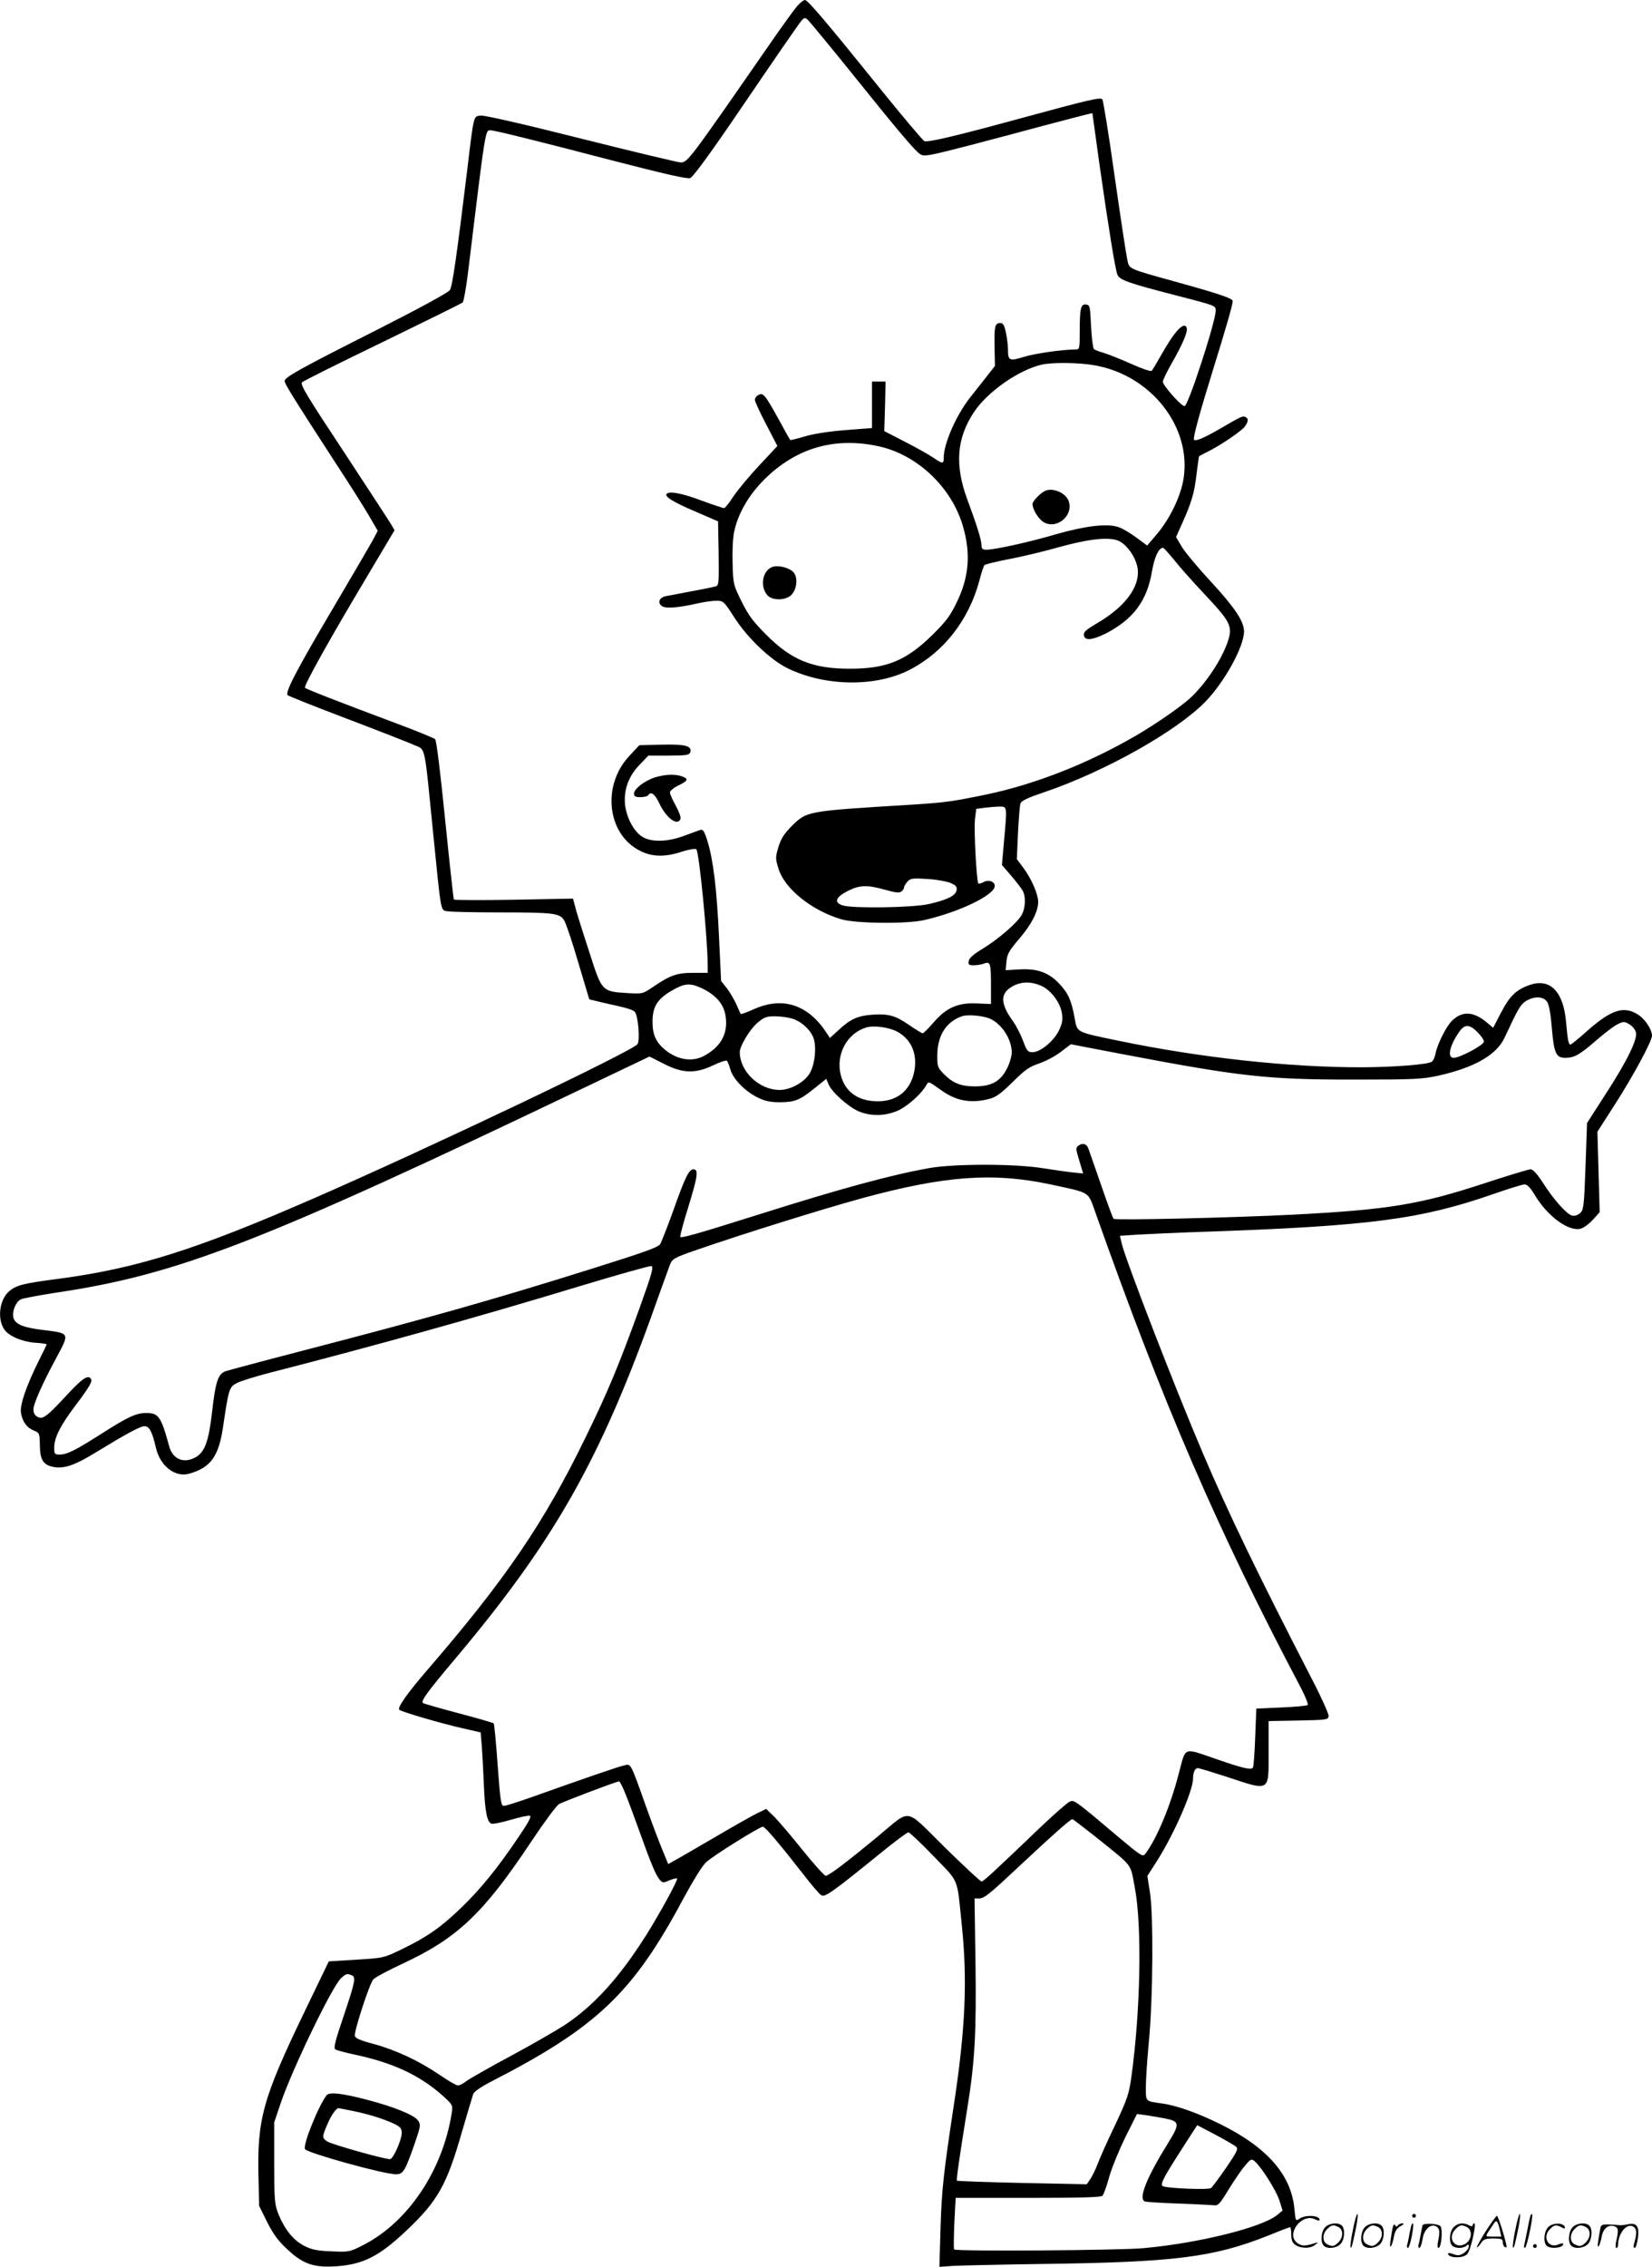 <svg version="1.0" xmlns="http://www.w3.org/2000/svg"
  viewBox="0 0 874.702 1200"
 preserveAspectRatio="xMidYMid meet">
<g transform="translate(-0.298,1200) scale(0.1,-0.1)"
fill="#000000" stroke="none">
<path d="M4223 11967 c-15 -18 -80 -107 -142 -197 -429 -619 -437 -630 -474
-630 -12 0 -247 56 -522 125 -292 74 -515 125 -535 123 -41 -4 -37 13 -75
-303 -54 -443 -77 -601 -90 -621 -9 -13 -163 -97 -384 -209 -410 -207 -491
-252 -491 -272 0 -15 50 -95 257 -414 78 -119 163 -253 189 -298 l47 -81 -28
-53 c-16 -28 -104 -180 -197 -337 -203 -343 -267 -465 -252 -480 5 -5 146 -61
312 -124 166 -63 326 -126 356 -139 64 -29 54 15 101 -453 45 -449 40 -421 77
-428 17 -3 137 -6 268 -6 297 0 326 -4 350 -42 10 -16 44 -117 75 -224 l58
-194 36 -9 c20 -5 71 -17 113 -26 43 -9 84 -22 91 -30 19 -18 30 -154 15 -173
-34 -40 -1090 -543 -1696 -808 -637 -279 -954 -379 -1372 -434 -184 -24 -220
-33 -258 -65 -52 -44 -65 -147 -26 -203 24 -35 92 -64 161 -70 35 -2 63 -6 63
-9 0 -2 -20 -43 -44 -91 -63 -127 -99 -230 -92 -271 7 -46 31 -79 68 -94 30
-12 31 -14 32 -79 1 -77 19 -104 74 -114 54 -10 112 10 215 73 169 103 242
143 265 143 26 0 41 -29 61 -116 23 -96 102 -157 177 -135 114 33 156 92 179
254 29 196 32 205 73 226 20 10 93 33 162 51 587 151 1097 293 1665 465 192
58 357 104 366 103 14 -3 5 -37 -60 -218 -110 -304 -168 -445 -287 -688 -220
-453 -423 -751 -838 -1232 -108 -125 -160 -200 -149 -211 12 -11 224 -73 335
-98 l96 -22 6 -72 c3 -40 8 -133 11 -207 6 -142 17 -195 40 -204 8 -3 53 6
101 20 47 14 93 24 102 22 11 -2 -5 -33 -63 -118 -108 -160 -198 -271 -301
-370 -106 -103 -182 -155 -312 -218 -97 -47 -97 -47 -243 -56 l-145 -9 -123
-255 c-228 -473 -258 -578 -249 -900 l3 -139 42 -85 c33 -65 58 -100 108 -146
83 -78 140 -97 260 -89 142 10 228 54 371 190 165 156 213 241 293 522 29 99
56 189 60 201 6 13 47 41 103 69 550 283 743 466 1007 960 56 103 104 181 124
198 43 38 283 187 299 187 13 -1 84 -85 220 -259 40 -52 80 -99 90 -104 18
-12 57 15 306 217 78 64 148 116 155 116 6 0 67 -57 133 -126 138 -143 123
-108 149 -359 31 -295 20 -554 -41 -955 -55 -363 -65 -452 -71 -652 l-6 -208
74 5 c41 2 247 7 459 10 714 9 917 35 1207 150 61 25 114 45 117 45 3 0 6 -18
6 -39 0 -30 6 -44 22 -55 29 -20 79 -20 104 0 18 14 18 15 1 10 -53 -17 -69
-17 -92 -2 -69 45 21 166 94 126 12 -6 21 -7 21 -1 0 24 -75 28 -106 6 -21
-14 -21 -13 -27 48 -15 181 -142 328 -392 452 -119 59 -234 100 -311 110 -87
12 -84 9 -84 85 0 38 7 147 16 242 22 224 25 680 5 795 l-13 82 50 78 c91 143
192 373 192 438 0 33 10 55 25 55 7 0 73 -20 147 -44 240 -79 228 -87 228 134
l0 159 158 3 c149 3 157 4 160 23 1 11 -38 99 -88 195 -281 545 -445 883 -581
1204 -143 335 -409 1023 -427 1104 l-9 40 91 6 c50 3 219 11 376 16 859 30
1128 66 1510 199 80 28 154 51 165 51 14 0 31 -17 53 -54 67 -113 178 -195
242 -181 16 3 46 25 66 47 l37 41 -6 213 -6 213 95 148 c95 148 194 332 194
360 0 32 -35 86 -71 110 -77 51 -144 29 -274 -86 -43 -39 -83 -71 -87 -71 -10
0 -15 28 -23 120 -14 161 -84 233 -192 196 -72 -25 -106 -58 -152 -146 l-42
-81 -32 27 c-73 62 -135 64 -190 6 -29 -31 -74 -121 -83 -169 -3 -18 -12 -37
-19 -43 -18 -15 -194 -29 -368 -30 -389 -1 -861 51 -1294 141 -222 46 -216 43
-229 114 -17 97 -34 136 -81 186 -57 61 -117 83 -215 77 l-70 -4 4 47 c4 39
14 57 71 123 63 75 97 141 97 193 0 38 -35 119 -75 174 l-38 51 6 136 c4 76 9
146 13 157 4 16 34 30 128 62 318 108 698 321 851 478 102 105 205 292 205
373 0 52 -50 127 -173 260 -68 73 -137 156 -155 185 l-32 54 33 74 c49 108 65
163 76 263 6 49 12 90 13 91 2 1 23 13 48 25 70 35 179 110 195 133 19 27 19
43 1 50 -15 6 -20 3 -141 -67 -78 -45 -121 -63 -130 -54 -7 7 30 143 100 368
68 219 105 347 105 366 0 14 -66 37 -290 99 -273 76 -257 68 -269 125 -6 27
-36 226 -67 442 -30 216 -60 397 -64 402 -12 12 -64 0 -435 -101 -341 -93
-489 -128 -508 -120 -7 3 -107 121 -222 263 -298 370 -395 484 -410 484 -7 0
-26 -15 -42 -33z m275 -336 c266 -331 349 -429 377 -447 21 -14 42 -10 256 45
129 34 315 83 414 110 99 26 194 51 211 55 l31 7 37 -268 c49 -342 83 -553 95
-586 11 -29 55 -45 316 -112 205 -53 205 -53 205 -79 0 -58 -146 -506 -165
-506 -18 0 -115 110 -115 129 0 9 21 52 46 96 60 105 88 171 80 190 -13 36
-64 -18 -135 -145 -23 -41 -46 -79 -50 -83 -5 -5 -53 12 -107 36 -55 25 -119
50 -144 58 -25 7 -49 16 -55 21 -5 5 -12 59 -15 121 -5 105 -6 112 -26 115
-28 4 -34 -19 -34 -140 0 -95 -1 -98 -22 -98 -75 -1 -214 -21 -273 -39 -78
-24 -85 -21 -85 41 0 20 -5 60 -11 88 -8 38 -15 50 -29 50 -29 0 -33 -16 -31
-125 l2 -102 -46 -59 c-25 -32 -64 -81 -86 -109 -73 -93 -139 -243 -139 -317
0 -35 -5 -35 -55 -1 -22 15 -89 53 -150 84 l-110 57 4 131 3 131 -36 0 -36 0
0 -123 0 -123 -142 -11 c-88 -7 -171 -20 -216 -34 -40 -12 -74 -20 -75 -18 -2
2 -30 51 -61 109 -72 130 -82 143 -107 129 -11 -5 -19 -17 -19 -26 0 -9 27
-67 60 -130 l59 -114 -95 -102 c-53 -56 -114 -130 -137 -164 -23 -35 -45 -63
-50 -63 -5 0 -59 18 -119 40 -104 39 -170 51 -185 36 -14 -14 36 -45 152 -94
l120 -52 3 -169 c2 -155 1 -170 -15 -175 -10 -3 -67 -15 -128 -26 -60 -12
-122 -23 -137 -26 -34 -7 -45 -34 -21 -52 20 -15 85 -10 191 14 35 8 80 14
100 14 35 -1 39 -4 92 -87 71 -111 192 -226 284 -271 197 -96 464 -100 643 -9
182 93 316 264 372 475 10 41 23 77 27 81 5 4 63 18 128 31 66 12 183 40 260
62 178 49 286 59 333 29 44 -28 84 -92 90 -144 11 -95 -68 -200 -215 -286 -59
-35 -73 -47 -70 -64 4 -30 44 -26 115 9 146 75 220 173 246 332 13 74 35 122
58 122 4 0 29 -28 57 -62 27 -35 101 -118 165 -186 135 -143 147 -168 122
-245 -31 -96 -120 -230 -203 -305 -55 -49 -175 -132 -284 -196 -251 -146 -528
-256 -788 -311 -189 -39 -218 -43 -403 -55 -557 -34 -551 -33 -634 -115 -40
-41 -55 -65 -69 -111 -16 -54 -15 -61 1 -113 32 -105 174 -220 331 -267 74
-23 345 -26 439 -5 186 42 375 133 375 181 0 24 -33 35 -60 20 -12 -7 -24 -9
-27 -7 -9 10 -24 283 -18 338 l7 57 45 6 c25 3 61 6 79 6 40 0 40 4 23 -184
l-11 -125 50 -58 c27 -32 55 -68 61 -80 17 -33 13 -94 -8 -129 -26 -43 -124
-127 -206 -177 -48 -29 -71 -49 -73 -65 -3 -19 1 -22 27 -22 16 0 41 4 54 9
34 13 37 2 37 -118 l0 -96 -74 3 c-100 5 -163 -22 -231 -102 -27 -31 -52 -56
-57 -56 -4 0 -37 20 -73 45 -73 50 -110 60 -199 53 -73 -6 -112 -24 -173 -81
l-46 -42 -16 25 c-97 150 -231 196 -383 129 -38 -17 -71 -29 -73 -27 -1 2 -12
25 -23 51 -12 27 -35 65 -51 86 l-30 38 -11 234 c-12 255 -30 404 -61 506 -16
52 -24 64 -37 60 -9 -3 -48 -17 -85 -31 -90 -34 -180 -36 -227 -3 -44 29 -82
105 -88 172 -6 77 20 147 77 206 l47 49 107 0 c91 0 109 3 114 16 13 35 -24
45 -151 42 l-118 -3 -54 -58 c-146 -157 -116 -414 58 -501 65 -33 133 -34 223
-4 39 12 70 17 75 12 15 -15 60 -475 60 -616 l0 -38 -77 0 c-87 0 -122 -13
-213 -75 -55 -37 -56 -37 -136 -32 -133 8 -134 9 -197 205 -30 92 -63 196 -73
231 l-17 64 -314 -6 c-172 -3 -315 -2 -317 1 -2 4 -23 194 -46 422 -25 249
-46 420 -53 427 -7 6 -104 46 -217 88 -281 105 -464 176 -472 184 -9 8 130
257 332 595 l142 239 -18 31 c-10 17 -123 190 -251 385 -192 290 -232 356
-221 367 7 7 199 103 427 213 228 111 419 205 424 210 5 5 18 76 28 158 95
782 91 753 120 753 22 0 255 -58 634 -157 290 -75 405 -101 422 -96 15 5 105
128 248 338 206 303 328 480 343 497 12 14 18 15 29 6 8 -6 107 -126 221 -267z
m1302 -1565 c298 -53 512 -326 470 -598 -14 -92 -71 -212 -141 -295 l-52 -61
-58 43 c-33 24 -75 49 -95 55 -59 20 -175 6 -329 -38 -146 -43 -325 -82 -369
-82 -20 0 -26 5 -26 23 0 27 -25 108 -75 242 -68 184 -57 325 36 465 72 107
234 220 355 249 58 14 199 12 284 -3z m-1147 -428 c207 -44 392 -220 450 -429
41 -143 30 -267 -35 -399 -33 -69 -57 -101 -127 -170 -139 -137 -243 -180
-438 -180 -197 0 -309 45 -443 180 -69 69 -94 102 -130 175 -44 88 -45 93 -48
201 -2 62 1 136 8 168 20 96 75 192 159 277 168 167 371 227 604 177z m380
-2311 c31 -13 38 -21 35 -39 -4 -29 -50 -52 -148 -74 -85 -19 -402 -24 -455
-7 -47 15 -39 42 24 75 64 33 102 35 200 8 56 -16 76 -18 87 -9 8 6 14 16 14
22 0 6 8 19 18 30 15 17 27 19 102 14 47 -2 102 -12 123 -20z m484 -546 c52
-24 100 -88 109 -147 5 -35 1 -53 -17 -91 -28 -56 -98 -113 -139 -113 -25 0
-30 6 -50 60 -13 34 -36 79 -52 102 -64 87 -70 141 -19 177 49 35 107 39 168
12z m-1787 -18 c71 -37 109 -85 116 -150 11 -89 -30 -158 -118 -204 -62 -32
-139 -19 -203 33 -49 41 -67 80 -67 149 0 88 31 130 132 181 49 24 78 22 140
-9z m4465 -67 c10 -15 19 -66 25 -142 11 -129 22 -154 71 -154 47 0 77 17 162
91 45 39 97 79 115 87 30 15 36 15 60 1 15 -8 31 -26 36 -41 13 -36 -45 -154
-166 -340 l-92 -143 -8 -230 c-8 -217 -10 -231 -30 -248 -13 -11 -29 -15 -42
-12 -29 9 -98 86 -153 173 -32 49 -53 72 -66 72 -11 0 -122 -34 -247 -75 -342
-112 -507 -139 -1010 -165 -311 -16 -943 -31 -951 -22 -4 4 -34 86 -67 182
-33 96 -64 183 -67 192 -9 23 -30 29 -51 14 -16 -12 -16 -16 4 -81 l20 -67
-51 5 c-29 3 -99 13 -157 22 -148 25 -469 25 -604 2 -203 -36 -469 -108 -921
-251 -311 -98 -393 -121 -400 -114 -3 3 17 78 45 167 48 157 52 191 24 191
-23 0 -44 -43 -106 -218 -33 -92 -65 -172 -70 -179 -14 -17 -80 -41 -370 -132
-500 -157 -855 -258 -1518 -430 -212 -55 -398 -105 -413 -110 -40 -15 -53 -55
-71 -215 -18 -155 -38 -211 -85 -239 -63 -37 -123 -13 -142 56 -43 158 -56
177 -122 177 -54 0 -99 -22 -234 -108 -138 -88 -185 -112 -223 -112 -28 0 -30
2 -30 38 1 52 31 113 109 217 78 103 94 132 86 145 -15 25 -47 3 -129 -86
-107 -115 -127 -130 -155 -114 -14 7 -21 21 -21 39 0 30 48 138 125 280 67
126 69 123 -79 141 -102 13 -143 30 -152 65 -8 32 12 82 38 96 11 6 92 21 181
35 652 96 1085 264 2816 1092 l333 159 75 -38 c98 -51 167 -54 261 -9 35 17
68 28 73 25 4 -3 13 -24 19 -46 14 -51 78 -116 145 -149 39 -19 66 -25 120
-25 79 1 103 11 187 79 l56 45 12 -29 c17 -41 102 -117 157 -142 66 -29 149
-27 217 6 50 25 119 87 144 132 12 21 9 22 81 -29 77 -55 154 -69 249 -45 38
9 62 27 126 89 65 65 89 82 140 99 33 11 85 38 115 61 l54 41 266 -51 c630
-120 772 -136 1226 -136 329 0 368 2 455 21 191 43 308 110 350 202 71 152 83
174 113 193 45 27 93 25 112 -5z m-2945 -91 c62 -32 109 -108 110 -176 0 -19
-11 -58 -25 -85 -34 -68 -82 -95 -170 -95 -75 0 -117 17 -166 67 -32 33 -34
39 -33 104 2 102 50 174 133 201 33 10 118 1 151 -16z m-1057 4 c50 -13 103
-61 118 -106 15 -45 8 -127 -16 -176 -24 -51 -102 -97 -165 -97 -108 1 -210
98 -210 201 0 31 53 120 93 154 35 30 48 35 91 35 28 0 68 -5 89 -11z m558
-69 c70 -36 106 -107 96 -192 -14 -112 -86 -178 -196 -178 -103 0 -173 49
-196 138 -28 108 31 220 132 252 39 13 119 3 164 -20z m3075 -4 c19 -19 34
-41 34 -50 0 -18 -127 -86 -160 -86 -37 0 -21 68 33 143 27 36 52 34 93 -7z
m-2266 -805 c220 -47 202 -37 241 -144 365 -1031 649 -1687 1091 -2524 23 -45
39 -85 35 -89 -4 -4 -67 -10 -140 -13 l-132 -6 -6 -150 c-3 -83 -8 -156 -12
-162 -9 -14 -51 -5 -197 46 -176 60 -157 67 -196 -79 -44 -171 -116 -343 -177
-424 -13 -17 -21 -12 -137 85 -241 204 -240 202 -264 191 -12 -5 -80 -65 -152
-133 -261 -250 -304 -289 -314 -289 -6 0 -94 82 -196 182 -215 212 -173 205
-350 59 -169 -140 -263 -211 -279 -211 -7 0 -65 64 -128 143 -63 78 -131 158
-151 176 l-36 35 -48 -23 c-26 -13 -117 -64 -202 -114 -85 -50 -181 -105 -212
-123 l-57 -32 -29 71 c-17 40 -56 143 -87 230 -86 241 -80 230 -118 221 -30
-6 -212 -69 -490 -168 -71 -25 -136 -46 -146 -46 -15 0 -19 24 -33 215 -8 119
-18 219 -21 222 -4 3 -88 28 -188 54 -101 27 -185 51 -187 54 -11 11 24 59
168 230 530 629 775 1062 1068 1890 34 94 66 184 73 202 12 29 23 35 128 72
254 88 683 222 896 280 433 117 686 135 985 72z m-2245 -3228 c15 -37 49 -129
76 -204 60 -168 86 -229 106 -251 14 -16 19 -16 51 -2 19 8 37 12 40 10 6 -7
-89 -181 -161 -296 -142 -226 -279 -378 -437 -482 -47 -30 -175 -104 -285
-163 -110 -59 -214 -118 -231 -131 -17 -13 -38 -24 -46 -24 -9 0 -52 25 -97
56 -110 75 -233 132 -350 164 -72 19 -97 30 -99 43 -5 24 77 274 97 298 9 11
79 48 156 84 290 135 428 266 680 645 68 102 134 191 147 199 21 13 304 120
319 121 4 0 19 -30 34 -67z m2487 -225 c207 -167 184 -137 210 -273 38 -202
30 -646 -18 -995 -13 -95 -21 -119 -87 -260 -41 -85 -82 -177 -92 -205 -10
-27 -28 -63 -38 -79 l-20 -29 -341 7 c-188 4 -343 10 -346 12 -4 5 10 105 54
379 41 251 49 406 44 776 l-5 339 22 0 c30 0 53 19 230 185 159 149 256 235
266 235 3 0 57 -42 121 -92z m-3938 -734 c25 -9 20 -33 -41 -215 -46 -135 -55
-172 -44 -178 7 -5 50 -16 95 -26 206 -43 349 -109 472 -218 54 -49 55 -51 49
-91 -47 -305 -232 -581 -471 -702 -71 -36 -74 -36 -167 -32 -76 3 -104 9 -143
29 -57 29 -103 86 -136 166 -21 54 -23 71 -23 273 l0 215 33 98 c60 179 273
620 320 664 27 25 32 26 56 17z m4305 -758 c81 -16 83 -27 18 -132 -114 -184
-158 -294 -122 -308 9 -3 89 -8 178 -11 89 -3 173 -8 187 -9 22 -4 32 7 78 83
30 48 68 105 87 126 29 36 34 38 50 25 36 -30 115 -155 132 -208 l17 -54 -29
-24 c-83 -66 -412 -148 -705 -175 -122 -12 -994 -18 -1005 -7 -3 2 -2 65 1
139 l7 134 383 0 c274 0 386 3 394 11 7 7 23 52 36 100 14 49 53 144 86 211
l61 122 46 -6 c25 -4 70 -11 100 -17z m380 -151 c11 -11 2 -29 -55 -112 -37
-54 -73 -102 -79 -106 -14 -11 -245 -1 -257 11 -12 12 9 51 115 215 l69 107
97 -51 c53 -28 102 -57 110 -64z M3472 7885 c-55 -17 -112 -61 -112 -86 0 -15
7 -19 34 -19 19 0 38 5 41 10 14 23 36 7 60 -45 37 -77 96 -120 111 -80 3 8
-8 39 -25 70 -17 30 -31 62 -31 70 0 8 20 25 45 37 52 25 55 35 19 48 -34 13
-90 11 -142 -5z M5540 9403 c-24 -9 -70 -55 -70 -71 0 -30 34 -84 62 -98 72
-37 159 42 128 117 -17 40 -79 67 -120 52z M4093 8999 c-55 -20 -68 -108 -24
-153 23 -22 75 -25 110 -6 42 22 55 104 22 134 -25 23 -81 35 -108 25z M1733
909 c-43 -54 -128 -265 -115 -286 14 -21 418 -133 481 -133 38 0 48 15 96 152
35 102 37 109 22 132 -19 29 -130 74 -273 111 -130 34 -196 41 -211 24z m139
-84 c86 -18 157 -40 216 -67 35 -17 42 -25 42 -49 0 -37 -45 -139 -62 -139
-32 0 -309 78 -333 94 -28 19 -28 24 6 101 17 39 43 75 54 75 2 0 37 -7 77
-15z M7166 194 c-10 -47 -15 -88 -12 -91 5 -6 9 7 30 110 7 37 10 67 6 67 -4
0 -15 -39 -24 -86z M7480 270 c0 -5 5 -10 10 -10 6 0 10 5 10 10 0 6 -4 10
-10 10 -5 0 -10 -4 -10 -10z M8026 194 c-10 -47 -15 -88 -12 -91 5 -6 9 7 30
110 7 37 10 67 6 67 -4 0 -15 -39 -24 -86z M8106 269 c-3 -8 -10 -41 -16 -74
-6 -33 -14 -68 -16 -77 -3 -10 -1 -18 3 -18 10 0 46 171 38 178 -2 3 -7 -1 -9
-9z M7870 189 c-28 -45 -49 -83 -47 -85 2 -3 12 7 21 21 14 21 24 25 66 25 43
0 50 -3 50 -19 0 -11 5 -23 10 -26 6 -3 10 -3 10 1 0 20 -44 164 -51 164 -4 0
-30 -37 -59 -81z m75 4 l7 -33 -42 0 c-42 0 -42 0 -28 23 8 12 21 32 29 44 15
25 22 18 34 -34z M7020 210 c-22 -22 -27 -79 -8 -98 19 -19 66 -14 88 8 22 22
27 79 8 98 -19 19 -66 14 -88 -8z m71 0 c25 -14 25 -54 -1 -80 -23 -23 -33
-24 -61 -10 -25 14 -25 54 1 80 23 23 33 24 61 10z M7230 210 c-22 -22 -27
-79 -8 -98 19 -19 66 -14 88 8 22 22 27 79 8 98 -19 19 -66 14 -88 -8z m71 0
c25 -14 25 -54 -1 -80 -23 -23 -33 -24 -61 -10 -25 14 -25 54 1 80 23 23 33
24 61 10z M7376 204 c-3 -16 -8 -47 -11 -69 -8 -51 10 -26 19 27 5 27 15 42
34 53 18 10 22 14 10 15 -9 0 -20 -5 -24 -11 -5 -8 -9 -8 -14 1 -5 8 -10 3
-14 -16z M7477 223 c-2 -4 -7 -26 -11 -48 -4 -22 -9 -48 -12 -57 -3 -10 -1
-18 4 -18 4 0 14 28 20 62 11 58 10 81 -1 61z M7535 220 c-1 -3 -5 -23 -9 -45
-4 -22 -9 -48 -12 -57 -3 -10 -1 -18 4 -18 5 0 13 20 17 45 7 53 44 87 74 68
17 -11 19 -28 8 -80 -4 -18 -3 -33 2 -33 16 0 24 99 11 115 -12 14 -87 18 -95
5z M7700 210 c-22 -22 -27 -79 -8 -98 7 -7 24 -12 38 -12 14 0 31 5 38 12 9 9
12 8 12 -5 0 -9 -12 -24 -26 -34 -21 -13 -32 -15 -55 -6 -16 6 -29 8 -29 3 0
-24 81 -27 102 -2 18 19 50 162 37 162 -5 0 -9 -5 -9 -10 0 -7 -6 -7 -19 0
-30 16 -59 12 -81 -10z m71 0 c29 -16 25 -65 -6 -86 -56 -37 -103 28 -55 76
23 23 33 24 61 10z M8201 211 c-23 -23 -28 -80 -9 -99 19 -19 88 -13 88 9 0 5
-11 4 -24 -2 -54 -25 -89 38 -46 81 23 23 33 24 62 9 16 -9 19 -8 16 3 -8 22
-64 22 -87 -1z M8330 210 c-22 -22 -27 -79 -8 -98 19 -19 66 -14 88 8 22 22
27 79 8 98 -19 19 -66 14 -88 -8z m71 0 c25 -14 25 -54 -1 -80 -23 -23 -33
-24 -61 -10 -25 14 -25 54 1 80 23 23 33 24 61 10z M8476 201 c-3 -14 -8 -44
-11 -66 -8 -51 10 -26 19 27 8 41 35 63 66 53 22 -7 24 -21 11 -77 -5 -22 -5
-38 0 -38 5 0 9 6 9 13 0 68 51 125 85 97 15 -13 15 -35 -1 -92 -3 -10 -1 -18
4 -18 6 0 13 23 17 50 9 63 -5 84 -49 76 -17 -4 -35 -6 -41 -6 -101 8 -104 7
-109 -19z M8120 110 c0 -5 5 -10 10 -10 6 0 10 5 10 10 0 6 -4 10 -10 10 -5 0
-10 -4 -10 -10z"/>
</g>
</svg>
